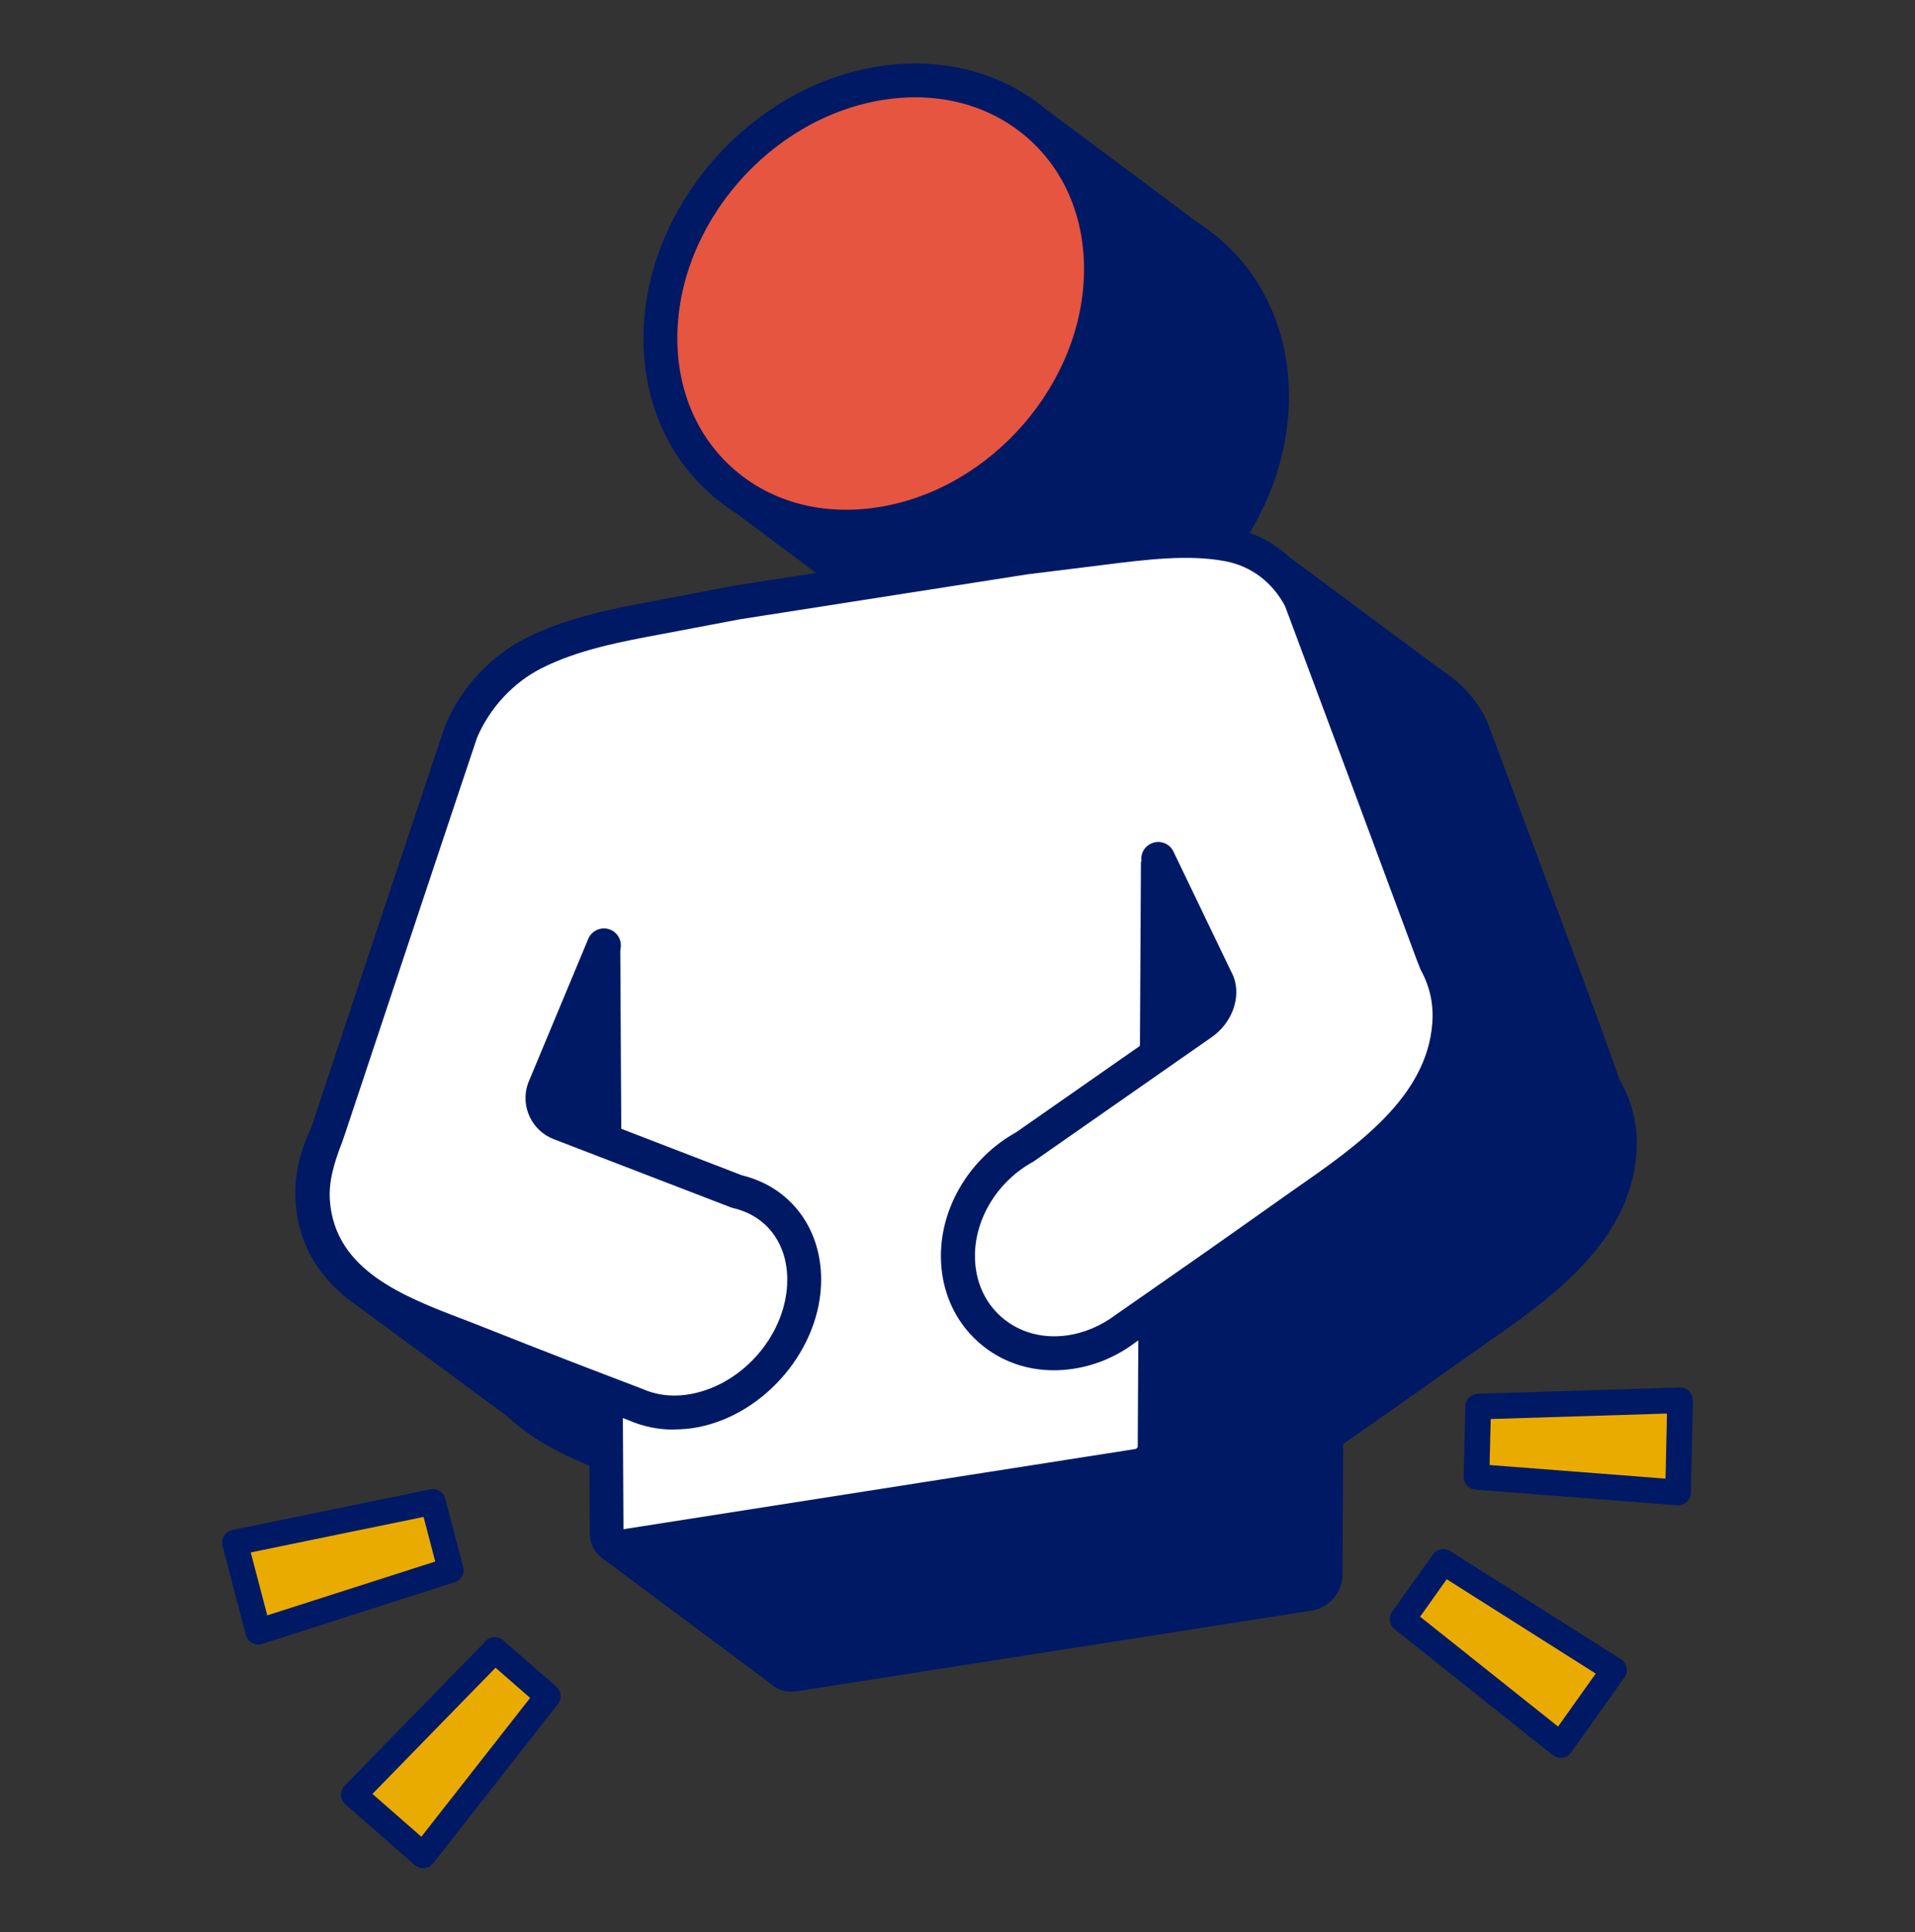<svg width="112" height="113" viewBox="0 0 112 113" fill="none" xmlns="http://www.w3.org/2000/svg">
<rect x="0" y="0" width="112" height="113" fill="#333333" stroke="none"/>
<g clip-path="url(#clip0_1327_28521)">
<path d="M51.691 36.46C53.83 38.293 56.545 39.254 59.477 39.254C60.19 39.254 60.923 39.194 61.657 39.085C69.225 37.906 75.387 30.774 75.387 23.195C75.387 19.48 73.941 16.201 71.325 13.962C68.66 11.684 65.124 10.752 61.349 11.337C53.781 12.526 47.629 19.659 47.629 27.237C47.629 30.942 49.075 34.211 51.691 36.46Z" fill="#001965"/>
<path d="M94.774 63.188L94.734 63.208C94.417 62.187 93.476 59.651 90.92 52.766C86.968 42.137 86.948 42.107 86.918 42.057C85.947 40.106 84.164 38.739 82.024 38.322C79.558 37.837 76.754 38.194 74.287 38.511L69.79 39.066L52.879 41.711L48.421 42.562C45.955 43.018 43.161 43.543 40.724 44.782C38.693 45.822 36.989 47.645 36.088 49.745C36.048 49.834 36.018 49.874 32.076 61.722C29.51 69.429 28.559 72.272 28.271 73.421L28.202 73.392C27.489 74.868 27.182 76.403 27.291 77.84C27.697 83.15 32.719 85.072 36.385 86.478C36.761 86.627 37.128 86.766 37.484 86.904C40.377 88.053 42.101 88.727 44.449 89.629L44.489 97.138C44.489 97.673 44.716 98.168 45.113 98.505C45.44 98.782 45.846 98.931 46.282 98.931C46.381 98.931 46.48 98.931 46.579 98.911L76.734 94.186C77.725 94.027 78.507 93.126 78.517 92.125L78.557 84.447C81.014 82.734 82.748 81.515 85.729 79.395C86.086 79.147 86.453 78.89 86.829 78.622C90.613 75.987 95.319 72.718 95.705 67.458C95.824 65.962 95.497 64.496 94.764 63.208L94.774 63.188ZM79.706 66.477L78.656 67.21L78.686 61.979L80.291 65.328C80.38 65.566 80.202 66.14 79.706 66.477ZM44.35 72.728L43.082 72.243C42.775 72.124 42.616 71.787 42.695 71.529L44.32 67.636L44.35 72.728Z" fill="#001965"/>
<path d="M35.117 91.045L45.113 98.495L50.888 81.04L35.117 91.045Z" fill="#001965"/>
<path d="M21.03 76.463L29.728 82.872L35.374 70.182L21.03 76.463Z" fill="#001965"/>
<path d="M75.377 32.557L84.749 39.511L67.293 49.329L75.377 32.557Z" fill="#001965"/>
<path d="M61.32 6.503L71.315 13.962L51.691 36.46L41.695 29L61.32 6.503Z" fill="#001965"/>
<path d="M64.391 15.745C64.391 22.868 58.615 29.545 51.502 30.655C44.389 31.764 38.614 26.9 38.614 19.787C38.614 12.675 44.38 5.988 51.502 4.868C58.625 3.759 64.391 8.623 64.391 15.736V15.745Z" fill="#E6553F"/>
<path d="M49.481 31.804C46.549 31.804 43.835 30.843 41.695 29.01C39.07 26.771 37.633 23.492 37.633 19.787C37.633 12.219 43.785 5.086 51.354 3.887C55.118 3.293 58.665 4.234 61.32 6.513C63.935 8.752 65.382 12.031 65.382 15.736C65.382 23.324 59.22 30.447 51.661 31.636C50.928 31.755 50.195 31.804 49.481 31.804ZM53.523 5.69C52.909 5.69 52.295 5.74 51.661 5.839C45.014 6.889 39.615 13.14 39.615 19.777C39.615 22.888 40.813 25.632 42.983 27.495C45.202 29.397 48.174 30.16 51.354 29.664C58.001 28.624 63.4 22.373 63.4 15.736C63.4 12.605 62.202 9.871 60.032 8.009C58.259 6.483 55.99 5.69 53.523 5.69Z" fill="#001965"/>
<path d="M67.719 45.267L67.531 84.656C67.531 85.18 67.105 85.666 66.59 85.745L36.434 90.471C35.91 90.55 35.493 90.193 35.493 89.678L35.305 50.349" fill="white"/>
<path d="M36.286 91.461C35.85 91.461 35.444 91.313 35.117 91.035C34.721 90.699 34.493 90.203 34.493 89.668L34.305 55.293C34.305 54.748 34.741 54.302 35.285 54.292C35.83 54.292 36.276 54.728 36.276 55.273L36.464 89.43L66.432 84.735C66.432 84.735 66.541 84.656 66.541 84.616L66.729 50.191C66.729 49.646 67.175 49.21 67.719 49.21C68.264 49.21 68.71 49.656 68.7 50.211L68.512 84.646C68.512 85.646 67.719 86.548 66.729 86.706L36.573 91.432C36.474 91.451 36.375 91.451 36.276 91.451L36.286 91.461Z" fill="#001965"/>
<path d="M35.295 55.302L31.788 63.693C31.511 64.506 31.917 65.407 32.73 65.714L43.072 69.697C45.39 70.232 47.005 72.193 47.005 74.848C47.005 78.385 44.132 81.822 40.595 82.496C39.327 82.734 38.158 82.595 37.168 82.149C33.364 80.703 31.62 80.019 27.846 78.523C24.022 77.008 18.672 75.472 18.286 70.311C18.177 68.964 18.504 67.606 19.098 66.368C19.088 66.368 26.924 42.83 26.974 42.731C27.796 40.819 29.322 39.155 31.174 38.214C33.8 36.876 36.89 36.421 39.625 35.895L43.072 35.242L59.953 32.597L63.4 32.181C66.135 31.854 69.225 31.338 71.851 31.854C73.703 32.22 75.219 33.399 76.051 35.063C76.1 35.143 83.947 56.224 83.927 56.234C84.521 57.294 84.848 58.542 84.739 59.929C84.343 65.219 79.003 68.419 75.179 71.133C71.405 73.808 69.651 75.036 65.857 77.671C64.867 78.424 63.697 78.939 62.429 79.088C58.893 79.514 56.02 76.978 56.02 73.441C56.02 70.786 57.635 68.32 59.953 67.061L70.295 59.84C71.108 59.275 71.514 58.255 71.236 57.522L67.73 50.23" fill="white"/>
<path d="M39.407 83.605C38.475 83.605 37.584 83.417 36.771 83.061C33.017 81.634 31.263 80.95 27.489 79.454C27.132 79.316 26.766 79.177 26.389 79.028C22.724 77.622 17.701 75.7 17.295 70.39C17.176 68.934 17.483 67.438 18.207 65.942C18.207 65.942 19.514 61.979 22.08 54.272C26.033 42.424 26.053 42.374 26.092 42.295C26.994 40.195 28.688 38.372 30.728 37.332C33.166 36.094 35.959 35.569 38.426 35.113L42.894 34.261L59.804 31.616L64.302 31.061C66.778 30.744 69.582 30.387 72.039 30.873C74.178 31.289 75.962 32.656 76.933 34.608C76.962 34.647 76.982 34.677 80.935 45.317C83.491 52.172 84.432 54.718 84.749 55.758L84.788 55.738C85.522 57.026 85.838 58.502 85.73 59.998C85.333 65.258 80.628 68.537 76.853 71.173C76.477 71.43 76.11 71.688 75.754 71.945C71.969 74.63 70.226 75.858 66.422 78.494C65.292 79.355 63.945 79.91 62.548 80.079C60.547 80.326 58.655 79.762 57.228 78.494C55.812 77.235 55.029 75.442 55.029 73.451C55.029 70.539 56.753 67.705 59.428 66.219L69.731 59.027C70.226 58.681 70.404 58.116 70.315 57.878L66.848 50.656C66.61 50.161 66.818 49.566 67.313 49.339C67.799 49.101 68.403 49.309 68.631 49.804L72.138 57.095C72.613 58.334 72.049 59.83 70.87 60.652L60.438 67.933C58.368 69.062 57.02 71.232 57.02 73.451C57.02 74.868 57.565 76.136 58.556 77.008C59.556 77.889 60.884 78.285 62.32 78.107C63.361 77.978 64.381 77.552 65.273 76.879C69.106 74.214 70.85 72.995 74.624 70.321C74.981 70.063 75.357 69.805 75.734 69.538C79.35 67.022 83.451 64.169 83.768 59.84C83.857 58.72 83.62 57.67 83.085 56.709L82.867 56.154C81.817 53.311 75.427 36.143 75.159 35.45C74.416 34.043 73.168 33.112 71.682 32.824C69.532 32.408 67.016 32.725 64.569 33.032L60.091 33.587L43.24 36.222L38.802 37.064C36.355 37.52 33.819 37.986 31.64 39.095C30.015 39.927 28.648 41.394 27.905 43.127C27.756 43.543 21.307 62.901 20.218 66.19L20.01 66.794C19.534 68.013 19.207 69.122 19.296 70.231C19.603 74.293 23.596 75.819 27.122 77.166C27.509 77.315 27.875 77.453 28.242 77.602C32.016 79.098 33.76 79.772 37.554 81.218C38.446 81.614 39.426 81.713 40.447 81.515C43.538 80.921 46.044 77.929 46.044 74.838C46.044 72.708 44.835 71.103 42.874 70.648L42.745 70.608L32.403 66.626C31.095 66.13 30.421 64.694 30.877 63.366L34.404 54.906C34.612 54.401 35.196 54.163 35.702 54.371C36.207 54.579 36.444 55.164 36.236 55.669L32.73 64.06C32.65 64.317 32.809 64.654 33.116 64.773L43.399 68.736C46.212 69.419 48.025 71.807 48.025 74.838C48.025 78.83 44.786 82.694 40.813 83.467C40.348 83.556 39.882 83.595 39.426 83.595L39.407 83.605Z" fill="#001965"/>
<path d="M86.353 86.369L86.453 82.258L98.261 81.892L98.142 87.281L86.353 86.369Z" fill="#EAAB00" stroke="#001965" stroke-width="1.5" stroke-linecap="round" stroke-linejoin="round"/>
<path d="M82.034 94.691L84.412 91.342L94.398 97.663L91.277 102.051L82.034 94.691Z" fill="#EAAB00" stroke="#001965" stroke-width="1.5" stroke-linecap="round" stroke-linejoin="round"/>
<path d="M28.935 96.494L32.036 99.198L24.745 108.5L20.693 104.954L28.945 96.494H28.935Z" fill="#EAAB00" stroke="#001965" stroke-width="1.5" stroke-linecap="round" stroke-linejoin="round"/>
<path d="M25.319 87.835L26.36 91.818L15.106 95.424L13.739 90.213L25.309 87.835H25.319Z" fill="#EAAB00" stroke="#001965" stroke-width="1.5" stroke-linecap="round" stroke-linejoin="round"/>
</g>
<defs>
<clipPath id="clip0_1327_28521">
<rect width="87.178" height="106" fill="white" transform="translate(12.411 3.6)"/>
</clipPath>
</defs>
</svg>
